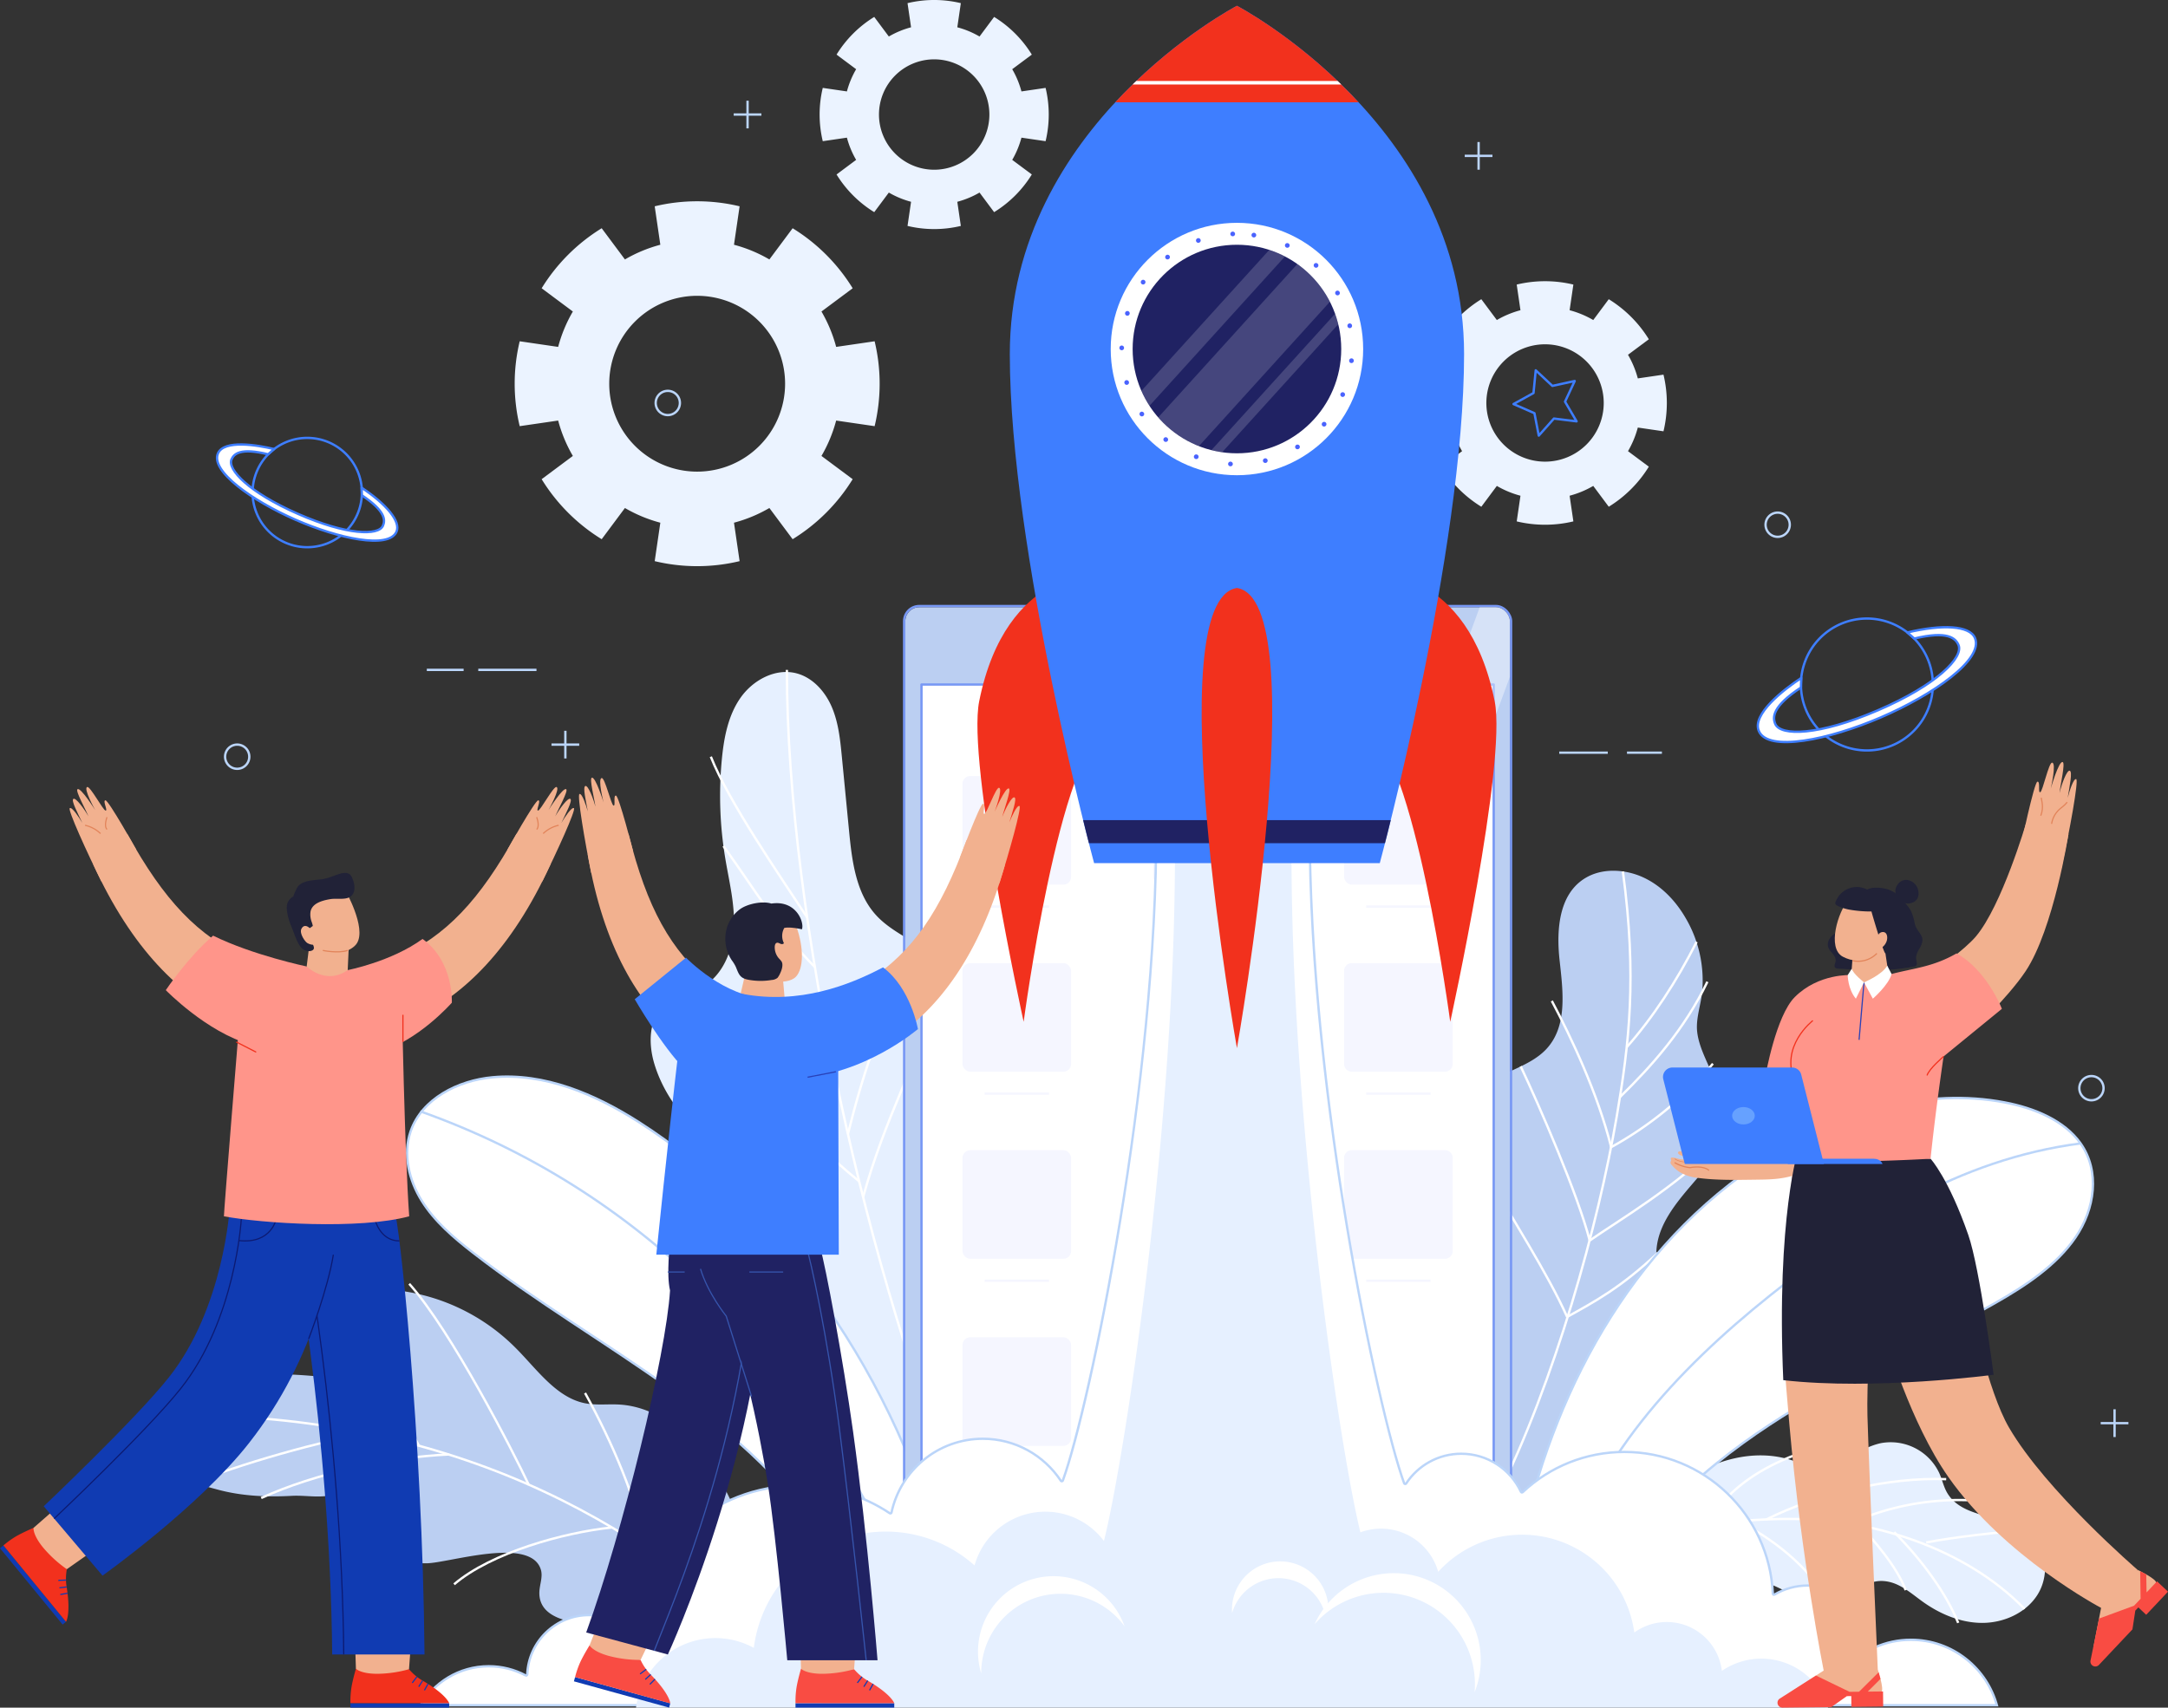 <svg height="730.725" viewBox="0 0 927.513 730.725" width="927.513" xmlns="http://www.w3.org/2000/svg" xmlns:xlink="http://www.w3.org/1999/xlink"><rect x="0" y="0" width="927.513" height="730.725" fill="#333333" stroke="none"/><clipPath id="a"><rect height="464.012" rx="5.962" width="258.644"/></clipPath><linearGradient id="b" gradientUnits="objectBoundingBox" x1="1.276" x2="-.276" y1=".131" y2=".869"><stop offset=".27" stop-color="#fff" stop-opacity=".4"/><stop offset="1" stop-color="#fff" stop-opacity=".2"/></linearGradient><linearGradient id="c" x1="1.355" x2="-.355" xlink:href="#b" y1=".147" y2=".853"/><clipPath id="d"><circle cx="44.621" cy="44.621" r="44.621" transform="matrix(.92 -.392 .392 .92 0 34.979)"/></clipPath><clipPath id="e"><path d="m549.272 118.006s-97.172 50.706-97.172 149.05c0 84.108 36.063 217.815 36.063 217.815h122.224s36.063-133.707 36.063-217.815c0-98.344-97.178-149.05-97.178-149.05z" transform="translate(-452.096 -118.006)"/></clipPath><g transform="translate(-373.037 -117.006)"><path d="m599.135 419.606a102.648 102.648 0 0 1 38.5 11.561c4.311 2.3 8.529 4.932 13.265 6.124s10.248.673 13.763-2.718c1.976-1.907 3.159-4.546 5.251-6.327 3.542-3.015 8.924-2.84 13.211-1.034s7.836 4.962 11.625 7.66c7.423 5.286 16.248 8.984 25.361 8.971s18.462-4.146 23.436-11.781 4.621-18.764-1.833-25.2c-9.985-9.963-29.875-6.6-36.771-18.907-1.4-2.5-2.023-5.363-3.154-8a22.968 22.968 0 0 0 -24.982-13.04c-9.77 2.026-17.948 10.5-27.911 9.968-4.024-.218-7.794-1.922-11.665-3.047-14.853-4.319-31.208.148-44.107 8.684s-22.87 20.77-32.034 33.229" fill="#e6f0ff" transform="translate(501.003 367.621)"/><path d="m564.1 387.855c25.789-4.984 51.975-9.07 78.212-7.856s65.129 11.346 91.427 38.27" fill="none" stroke="#fff" stroke-linejoin="round" transform="translate(505.437 387.199)"/><path d="m583.179 380.183c12.874 6.471 30.758 18.749 40.34 37.5" fill="none" stroke="#fff" stroke-linejoin="round" transform="translate(533.547 387.787)"/><path d="m594.414 379.867c10.4 7.186 20.73 14.925 28.67 27.087" fill="none" stroke="#fff" stroke-linejoin="round" transform="translate(550.101 387.322)"/><path d="m604.042 380.746c5.813 6.04 16.162 17.834 20 28.087" fill="none" stroke="#fff" stroke-linejoin="round" transform="translate(564.288 388.617)"/><path d="m610.141 382.079c11.754 11.754 22.237 26.117 27.382 38.8" fill="none" stroke="#fff" stroke-linejoin="round" transform="translate(573.275 390.581)"/><path d="m588.037 390.179c22.1-11.047 52.225-18.168 76.911-17.228" fill="none" stroke="#fff" stroke-linejoin="round" transform="translate(540.705 377.009)"/><path d="m602.795 386.243a113.523 113.523 0 0 1 49.475-9.674" fill="none" stroke="#fff" stroke-linejoin="round" transform="translate(562.451 382.38)"/><path d="m615.676 387.129c11.269-2.2 29.934-4.393 45.346-5.5" fill="none" stroke="#fff" stroke-linejoin="round" transform="translate(581.431 389.924)"/><path d="m577.991 399.2s6.936-19.486 40.622-30.983" fill="none" stroke="#fff" stroke-linejoin="round" transform="translate(525.902 370.16)"/><path d="m522.93 630.495-29.089-26.565c-5.87-5.36-12-11.138-14.131-18.8-1.281-4.608-.979-9.5-1.731-14.223-1.573-9.916-12.2-16.322-18.009-24.072a112.8 112.8 0 0 1 -15.823-29.224c-3.131-8.647-5.061-18.747-.413-26.682 2.431-4.153 6.448-7.262 8.548-11.591 3.426-7.064.853-15.813-4.032-21.96s-11.724-10.361-18.121-14.913c-14.791-10.525-28.336-24.23-33.531-41.624-2.568-8.593-2.431-19.172 4.336-25.059 4.643-4.039 11.249-4.855 16.562-7.962 8.588-5.024 12.687-15.484 13.144-25.423s-2.073-19.733-3.7-29.551a163.479 163.479 0 0 1 -1.412-42.47c.9-9.172 2.7-18.6 8-26.135s14.868-12.714 23.8-10.441c7.042 1.793 12.392 7.811 15.242 14.5s3.582 14.047 4.284 21.279l3.079 31.722c1.251 12.919 2.948 26.855 11.831 36.321 9.2 9.8 24.861 13.28 30.782 25.346 10.71 21.821-20.288 46.885-11.551 69.569 2.681 6.963 8.665 12 13.706 17.5 20.567 22.434 26.541 54.7 26.627 85.14.074 26.7-3.376 54.961 8.712 78.766" fill="#e6f0ff" transform="translate(256.353 171.305)"/><path d="m418.618 232.9c0 106.392 35.166 262.316 75.535 357.8" fill="none" stroke="#fff" stroke-linejoin="round" transform="translate(291.068 170.762)"/><path d="m405.462 247.917c7.663 19.345 29.338 50.608 41.193 68.753" fill="none" stroke="#fff" stroke-linejoin="round" transform="translate(271.683 192.895)"/><path d="m407.644 263.377c12.845 17.789 24.27 36.929 39.111 51.768" fill="none" stroke="#fff" stroke-linejoin="round" transform="translate(274.898 215.675)"/><path d="m401.026 288.85c16.473 23.3 49.349 60.249 74.43 80.448" fill="none" stroke="#fff" stroke-linejoin="round" transform="translate(265.147 253.21)"/><path d="m458.4 280.308c-14.67 32.917-21.843 51.508-29.229 81.378" fill="none" stroke="#fff" stroke-linejoin="round" transform="translate(306.624 240.623)"/><path d="m468.419 285.7c-13.881 36.954-27.621 62.376-36.62 94.992" fill="none" stroke="#fff" stroke-linejoin="round" transform="translate(310.49 248.572)"/><path d="m463.437 320.56c-13.844 22.744-21.176 46.883-24.235 73.334" fill="none" stroke="#fff" stroke-linejoin="round" transform="translate(321.398 299.934)"/><path d="m458.727 338.429c-7.673 27.5-15.328 43.491-15.14 61.3" fill="none" stroke="#fff" stroke-linejoin="round" transform="translate(327.855 326.264)"/><path d="m548.224 541.485c21.156-.077 40.484-14.843 44.122-33.711 1.42-7.371.782-15.425 4.855-21.826 6.161-9.684 19.169-12.338 24-22.862 4.655-10.139.91-22.689 1.722-33.35.811-10.688 8.148-19.667 15.264-27.963 3.893-4.536 7.853-9.14 10.2-14.524 4.5-10.314 2.56-22.353-1.843-33.048-2.36-5.729-5.5-11.467-6.206-17.572-.655-5.682 1.543-11.432 2.117-17.065a52.837 52.837 0 0 0 -7.18-31.883c-4.029-6.876-9.795-13.174-17.327-16.864s-16.971-4.435-24.171-.764c-12.6 6.424-13.782 22.442-12.318 35.833s3.557 28.581-5.986 38.406c-6.406 6.594-16.563 8.959-24.445 14.067-7.992 5.179-13.666 14.937-9.506 23.392 2.956 6.011 10.431 10.77 9.78 17.2-.646 6.4-8.749 9.177-13.51 13.77-7.566 7.3-6.248 19.459-1.356 28.883s12.7 17.478 17.619 26.894c7.6 14.551 7.517 32-.208 45.9" fill="#bbcff2" transform="translate(458.793 221.964)"/><path d="m595.407 267.765c6.092 45.285 2.7 73.68-2.647 104.915-7.888 46.071-26.308 113.11-51.394 163.206" fill="none" stroke="#fff" stroke-linejoin="round" transform="translate(471.936 222.141)"/><path d="m593.741 279.95c-8.494 16.795-18.747 32.46-29.843 44.993" fill="none" stroke="#fff" stroke-linejoin="round" transform="translate(505.137 240.095)"/><path d="m600.122 286.849c-9.807 20.441-23.948 36.177-37.426 49.368" fill="none" stroke="#fff" stroke-linejoin="round" transform="translate(503.366 250.261)"/><path d="m604.7 301.027a154.116 154.116 0 0 1 -43.511 35.71" fill="none" stroke="#fff" stroke-linejoin="round" transform="translate(501.144 271.152)"/><path d="m612.663 314.722c-17.275 18.264-43.709 33.748-55.191 41.8" fill="none" stroke="#fff" stroke-linejoin="round" transform="translate(495.668 291.332)"/><path d="m592.457 333.729c-16.036 15.069-27.223 20.978-38.888 27.458" fill="none" stroke="#fff" stroke-linejoin="round" transform="translate(489.917 319.338)"/><path d="m540.071 320.729c9.634 17.332 24.96 40.79 33.387 59.613" fill="none" stroke="#fff" stroke-linejoin="round" transform="translate(470.028 300.183)"/><path d="m545.543 301.495c7.962 16.815 24.646 55.327 29.506 74.521" fill="none" stroke="#fff" stroke-linejoin="round" transform="translate(478.091 271.842)"/><path d="m550.919 290.162c8.35 15.749 19.593 39.445 25.4 62.584" fill="none" stroke="#fff" stroke-linejoin="round" transform="translate(486.012 255.143)"/><path d="m535.122 507.779c-33.585-58.463-100.688-87.71-154.086-129.23-8.234-6.4-16.33-13.3-21.836-22.125s-8.148-19.926-4.764-29.763c4.786-13.926 20.275-21.764 35.049-23.12 22.143-2.031 43.825 7.213 62.5 19.123 59.515 37.969 111.053 109.245 131.215 191.217" fill="#fff" stroke="#bbd5f9" stroke-linejoin="round" transform="translate(194.28 274.442)"/><path d="m355.223 309.273c94.21 33.427 160.908 104.035 204.332 193.357" fill="none" stroke="#bbd5f9" stroke-linejoin="round" transform="translate(197.657 283.303)"/><path d="m567.359 454.686c-5.516-14.7-11.15-29.62-20.283-42.084s-22.4-22.36-37.174-23.248c-4.922-.3-9.916.4-14.767-.556-12.138-2.4-20.29-14.141-29.249-23.231a85.312 85.312 0 0 0 -54.538-25.4c-4.2-.282-8.882-.049-11.927 3.067-7.052 7.22.952 21.828-5.353 29.8-3.762 4.757-10.547 4.484-16.347 4-20.362-1.687-41.77-.71-59.727 9.708-3.139 1.821-6.241 4.024-8.111 7.28-3.794 6.607-1.177 15.721 4.106 21.025 6.006 6.033 16.2 8.608 24.245 10.765 10.2 2.736 20.906 3.176 31.406 2.6 3.945-.215 7.754.312 11.591.27 5.046-.054 9.6-1.445 14.69-.225 5.35 1.284 10.428 5.358 11.113 10.817.344 2.741-.428 5.556.094 8.269.769 3.995 4.267 7.017 8.1 8.383s7.989 1.363 12.063 1.346c9.335-.037 44.59-11.729 48.938 2.728.952 3.166-.6 6.51-.648 9.815-.272 19.024 40.112 12.461 50.845 13.53a62.791 62.791 0 0 1 27.134 9.32" fill="#bbcff2" transform="translate(128.203 328.689)"/><path d="m308.814 361.974c115.918-2.934 199.65 37.595 264.272 99.733" fill="none" stroke="#fff" stroke-linejoin="round" transform="translate(129.274 360.737)"/><path d="m353.295 339.1c17.98 20.107 44.661 72.194 51.157 86.067" fill="none" stroke="#fff" stroke-linejoin="round" transform="translate(194.816 327.254)"/><path d="m327.7 387.26c22.944-10.512 55.233-17.532 80.171-18.628" fill="none" stroke="#fff" stroke-linejoin="round" transform="translate(157.097 370.768)"/><path d="m316.1 386.029c16.253-7.02 57.536-19.157 74.981-20.958" fill="none" stroke="#fff" stroke-linejoin="round" transform="translate(140.006 365.52)"/><path d="m342.644 353.484c15.242 10.5 23.6 20.4 30.481 33.728" fill="none" stroke="#fff" stroke-linejoin="round" transform="translate(179.122 348.447)"/><path d="m361.056 405.573c15.944-13.622 47.085-22.172 67.38-24.31" fill="none" stroke="#fff" stroke-linejoin="round" transform="translate(206.251 389.381)"/><path d="m383.709 358c11.348 20.537 22.751 46.635 25.6 66.374" fill="none" stroke="#fff" stroke-linejoin="round" transform="translate(239.63 355.097)"/><path d="m546.006 492.9c14.594-63.975 48.794-127.717 109.794-163.644 28.225-16.622 63.012-26.7 96.073-20.411 12.724 2.419 25.563 7.73 32.509 17.559 8.435 11.942 6.075 28.109-2.155 40.167s-21.361 20.73-34.7 28.3c-24.643 13.975-51.112 25.247-75.679 39.326s-63.618 39.393-84.16 74.722" fill="#fff" stroke="#bbd5f9" stroke-linejoin="round" transform="translate(478.773 279.887)"/><path d="m552.976 499.615c10.945-47.805 48.527-87.952 88.212-119.68 38.592-30.852 80.435-58.261 132.92-65.117" fill="none" stroke="#bbd5f9" stroke-linejoin="round" transform="translate(489.043 291.473)"/><path d="m631.458 229.88a51.92 51.92 0 0 0 0-24.243l-10.98 1.608a40.8 40.8 0 0 0 -4.2-10.109l8.912-6.636a52.384 52.384 0 0 0 -17.144-17.144l-6.636 8.912a40.9 40.9 0 0 0 -10.109-4.2l1.605-10.98a51.917 51.917 0 0 0 -24.24 0l1.605 10.98a40.9 40.9 0 0 0 -10.109 4.2l-6.636-8.912a52.385 52.385 0 0 0 -17.141 17.144l8.912 6.636a40.906 40.906 0 0 0 -4.2 10.109l-10.98-1.608a51.924 51.924 0 0 0 0 24.243l10.98-1.605a40.906 40.906 0 0 0 4.2 10.109l-8.912 6.636a52.385 52.385 0 0 0 17.144 17.144l6.636-8.912a40.9 40.9 0 0 0 10.109 4.2l-1.605 10.98a52 52 0 0 0 24.24 0l-1.609-10.982a40.9 40.9 0 0 0 10.109-4.2l6.636 8.912a52.384 52.384 0 0 0 17.144-17.144l-8.912-6.636a40.8 40.8 0 0 0 4.2-10.109zm-50.669 12.986a25.107 25.107 0 1 1 25.106-25.106 25.1 25.1 0 0 1 -25.106 25.106z" fill="#ebf3ff" transform="translate(453.25 71.685)"/><path d="m525.524 248.057a77.889 77.889 0 0 0 0-36.323l-16.454 2.406a61.051 61.051 0 0 0 -6.288-15.145l13.352-9.946a78.461 78.461 0 0 0 -25.685-25.685l-9.949 13.352a61.107 61.107 0 0 0 -15.145-6.288l2.407-16.454a77.889 77.889 0 0 0 -36.323 0l2.407 16.454a61.147 61.147 0 0 0 -15.145 6.288l-9.946-13.352a78.484 78.484 0 0 0 -25.685 25.685l13.352 9.946a61.143 61.143 0 0 0 -6.288 15.145l-16.454-2.407a77.888 77.888 0 0 0 0 36.323l16.454-2.4a61.125 61.125 0 0 0 6.288 15.143l-13.352 9.946a78.461 78.461 0 0 0 25.685 25.685l9.946-13.352a61.057 61.057 0 0 0 15.145 6.288l-2.407 16.454a77.887 77.887 0 0 0 36.323 0l-2.407-16.454a61.017 61.017 0 0 0 15.145-6.288l9.946 13.352a78.438 78.438 0 0 0 25.685-25.685l-13.352-9.946a61.033 61.033 0 0 0 6.288-15.143zm-75.919 19.456a37.618 37.618 0 1 1 37.617-37.613 37.618 37.618 0 0 1 -37.617 37.613z" fill="#ebf3ff" transform="translate(221.695 51.31)"/><path d="m520.954 177.421a48.9 48.9 0 0 0 0-22.806l-10.329 1.511a38.434 38.434 0 0 0 -3.948-9.508l8.383-6.246a49.258 49.258 0 0 0 -16.127-16.125l-6.243 8.383a38.28 38.28 0 0 0 -9.508-3.948l1.511-10.329a48.9 48.9 0 0 0 -22.806 0l1.511 10.329a38.241 38.241 0 0 0 -9.508 3.948l-6.246-8.383a49.25 49.25 0 0 0 -16.125 16.125l8.383 6.246a38.242 38.242 0 0 0 -3.948 9.508l-10.332-1.511a48.991 48.991 0 0 0 0 22.806l10.332-1.511a38.28 38.28 0 0 0 3.948 9.508l-8.383 6.243a49.234 49.234 0 0 0 16.125 16.127l6.246-8.383a38.428 38.428 0 0 0 9.508 3.948l-1.511 10.329a48.9 48.9 0 0 0 22.806 0l-1.511-10.329a38.468 38.468 0 0 0 9.508-3.948l6.243 8.383a49.241 49.241 0 0 0 16.127-16.127l-8.383-6.243a38.472 38.472 0 0 0 3.948-9.508zm-47.664 12.214a23.618 23.618 0 1 1 23.617-23.617 23.618 23.618 0 0 1 -23.617 23.617z" fill="#ebf3ff" transform="translate(299.408)"/><g stroke-linejoin="round"><path d="m598.245 210.869a5.177 5.177 0 1 1 -5.177-5.177 5.179 5.179 0 0 1 5.177 5.177z" fill="none" stroke="#bbd5f9" transform="translate(540.489 130.677)"/><path d="m652.515 308.346a5.177 5.177 0 1 1 -5.177-5.177 5.177 5.177 0 0 1 5.177 5.177z" fill="none" stroke="#bbd5f9" transform="translate(620.456 274.308)"/><path d="m406.28 189.8a5.178 5.178 0 1 1 -5.177-5.177 5.177 5.177 0 0 1 5.177 5.177z" fill="none" stroke="#bbd5f9" transform="translate(257.629 99.64)"/><path d="m331.8 251a5.177 5.177 0 1 1 -5.177-5.177 5.177 5.177 0 0 1 5.177 5.177z" fill="none" stroke="#bbd5f9" transform="translate(147.891 189.811)"/><path d="m1277.687 720.063v11.862" fill="none" stroke="#bbd5f9"/><path d="m1283.618 725.994h-11.862" fill="none" stroke="#bbd5f9"/><path d="m1005.611 177.773v11.862" fill="none" stroke="#bbd5f9"/><path d="m1011.542 183.704h-11.862" fill="none" stroke="#bbd5f9"/><path d="m614.91 429.704v11.862" fill="none" stroke="#bbd5f9"/><path d="m620.841 435.635h-11.862" fill="none" stroke="#bbd5f9"/><path d="m692.854 160.086v11.862" fill="none" stroke="#bbd5f9"/><path d="m698.785 166.017h-11.862" fill="none" stroke="#bbd5f9"/><path d="m648.146 241.062a28.221 28.221 0 1 1 -37.092-14.735 28.223 28.223 0 0 1 37.092 14.735z" fill="none" stroke="#3e7eff" transform="translate(549.497 157.671)"/><path d="m639.266 264.056c-22.4 9.664-48.334 15.014-52.267 5.9-3.084-7.153 10.6-17.76 18.133-22.719l-.132 4.083c-12.35 8.13-12.2 12.766-10.977 15.6 2.251 5.217 18.484 5.1 43.944-5.877s36.682-22.714 34.431-27.931c-1.247-2.894-4.559-6.181-18.9-2.76l-2.973-2.585c14.9-3.552 26.615-2.988 28.9 2.315 3.93 9.118-17.757 24.31-40.159 33.974z" fill="#fff" stroke="#3e7eff" transform="translate(538.518 159.892)"/><path d="m371.006 225.553a23.386 23.386 0 1 1 -12.016-30.815 23.387 23.387 0 0 1 12.016 30.815z" fill="none" stroke="#3e7eff" transform="translate(154.89 111.623)"/><path d="m353.551 226.066c-18.514-8.125-36.4-20.827-33.1-28.361 2.595-5.912 16.755-3.6 24.018-1.838l-2.553 2.229c-11.9-2.9-14.631-.186-15.66 2.157-1.892 4.311 7.346 14.091 28.383 23.325s34.493 9.414 36.385 5.1c1.049-2.392 1.172-6.258-9-13.023l-.114-3.26c10.572 7.027 16.844 14.448 14.92 18.831-3.305 7.536-24.765 2.965-43.279-5.16z" fill="#fff" stroke="#3e7eff" transform="translate(145.839 113.309)"/><path d="m552.845 190.793.953-9.722 7.137 6.67 9.54-2.1-4.138 8.848 4.943 8.425-9.694-1.2-6.486 7.3-1.853-9.591-8.951-3.911z" fill="none" stroke="#3e7eff" transform="translate(476.252 94.399)"/><path d="m1040.11 439.09h20.764" fill="none" stroke="#bbd5f9"/><path d="m1069.09 439.09h14.946" fill="none" stroke="#bbd5f9"/><path d="m577.652 403.657h24.901" fill="none" stroke="#bbd5f9"/><path d="m555.633 403.657h15.751" fill="none" stroke="#bbd5f9"/><g fill="#bbcff2" stroke="#7898f4"><rect height="464.012" rx="5.962" stroke="none" width="258.644" x="760.349" y="376.844"/><rect fill="none" height="465.012" rx="6.462" width="259.644" x="759.849" y="376.344"/></g><path d="m767.266 409.923h244.809v381.951h-244.809z" fill="#fff" stroke="#7898f4"/><path d="m513.147 408.091a13.639 13.639 0 1 1 -13.639-13.639 13.637 13.637 0 0 1 13.639 13.639z" fill="none" stroke="#fff" stroke-linecap="round" transform="translate(390.162 408.813)"/><path d="m867.443 392.373h44.455" fill="none" stroke="#6ca0ff" stroke-linecap="round"/><path d="m850.976 392.373h8.198" fill="none" stroke="#6ca0ff" stroke-linecap="round"/></g><g clip-path="url(#a)" transform="translate(760.349 376.844)"><path d="m631.453 201.73-193.553 525.986h56.259l193.553-525.986z" fill="url(#b)" transform="translate(-440.867 -252.003)"/><path d="m661.231 201.73-193.552 525.986h23.852l193.552-525.986z" fill="url(#c)" transform="translate(-396.989 -252.003)"/></g><rect fill="#f5f6ff" height="46.462" rx="3.292" width="46.462" x="784.816" y="449.083"/><path d="m794.277 504.939h27.54" fill="none" stroke="#f5f6ff" stroke-linejoin="round"/><rect fill="#f5f6ff" height="46.462" rx="3.292" width="46.462" x="866.44" y="449.083"/><path d="m875.901 504.939h27.54" fill="none" stroke="#f5f6ff" stroke-linejoin="round"/><rect fill="#f5f6ff" height="46.462" rx="3.292" width="46.462" x="948.065" y="449.083"/><path d="m957.526 504.939h27.54" fill="none" stroke="#f5f6ff" stroke-linejoin="round"/><rect fill="#f5f6ff" height="46.462" rx="3.292" width="46.462" x="784.816" y="529.138"/><path d="m794.277 584.994h27.54" fill="none" stroke="#f5f6ff" stroke-linejoin="round"/><rect fill="#f5f6ff" height="46.462" rx="3.292" width="46.462" x="866.44" y="529.138"/><path d="m875.901 584.994h27.54" fill="none" stroke="#f5f6ff" stroke-linejoin="round"/><g transform="translate(948.065 529.138)"><path d="m3.292 0h39.878a3.291 3.291 0 0 1 3.291 3.291v39.88a3.292 3.292 0 0 1 -3.292 3.292h-39.877a3.292 3.292 0 0 1 -3.292-3.292v-39.879a3.292 3.292 0 0 1 3.292-3.292z" fill="#f5f6ff"/><path d="m9.461 55.856h27.54" fill="none" stroke="#f5f6ff" stroke-linejoin="round"/></g><rect fill="#f5f6ff" height="46.462" rx="3.292" width="46.462" x="784.816" y="609.192"/><path d="m794.277 665.048h27.54" fill="none" stroke="#f5f6ff" stroke-linejoin="round"/><rect fill="#f5f6ff" height="46.462" rx="3.292" width="46.462" x="866.44" y="609.192"/><path d="m875.901 665.048h27.54" fill="none" stroke="#f5f6ff" stroke-linejoin="round"/><g transform="translate(948.065 609.192)"><path d="m3.292 0h39.878a3.291 3.291 0 0 1 3.291 3.291v39.88a3.292 3.292 0 0 1 -3.292 3.292h-39.877a3.292 3.292 0 0 1 -3.292-3.292v-39.879a3.292 3.292 0 0 1 3.292-3.292z" fill="#f5f6ff"/><path d="m9.461 55.856h27.54" fill="none" stroke="#f5f6ff" stroke-linejoin="round"/></g><rect fill="#f5f6ff" height="46.462" rx="3.292" width="46.462" x="784.816" y="689.246"/><path d="m794.277 745.102h27.54" fill="none" stroke="#f5f6ff" stroke-linejoin="round"/><rect fill="#f5f6ff" height="46.462" rx="3.292" width="46.462" x="866.44" y="689.246"/><path d="m875.901 745.102h27.54" fill="none" stroke="#f5f6ff" stroke-linejoin="round"/><g fill="#fff" stroke-linejoin="round" transform="translate(202.291 209.551)"><path d="m1025.055 637.142h-674.344c2.864-4.861 6.911-8.951 11.748-11.863 5.233-3.15 11.245-4.815 17.386-4.815 2.784 0 5.555.343 8.237 1.019 2.594.654 5.118 1.623 7.501 2.88l.7.369.033-.791c.285-6.837 3.157-13.218 8.087-17.969 4.947-4.767 11.456-7.392 18.33-7.392 6.773 0 13.228 2.578 18.178 7.259l.721.682.119-.985c2.062-17.089 10.299-32.845 23.196-44.364 6.363-5.683 13.601-10.126 21.514-13.206 8.192-3.188 16.843-4.805 25.714-4.805 14.012 0 27.57 4.088 39.21 11.821l.611.406.154-.717c.955-4.442 2.652-8.659 5.043-12.535 2.346-3.803 5.292-7.167 8.754-10 3.492-2.857 7.403-5.084 11.624-6.619 4.368-1.589 8.962-2.394 13.654-2.394 3.417 0 6.81.432 10.084 1.284 3.177.827 6.25 2.05 9.133 3.636 5.667 3.117 10.554 7.622 14.134 13.029l.549.828.338-.934c11.838-32.677 40.448-171.559 39.947-281.247h65.675c-.283 61.709 8.425 127.461 15.792 171.808 8.672 52.201 18.93 95.155 24.581 110.608l.341.932.546-.828c5.245-7.955 14.047-12.704 23.546-12.704 5.462 0 10.757 1.568 15.315 4.533 4.435 2.886 7.965 6.945 10.209 11.736l.292.624.503-.471c11.832-11.086 27.268-17.192 43.466-17.192 8.34 0 16.448 1.59 24.099 4.725 7.389 3.028 14.074 7.376 19.87 12.924 2.854 2.732 5.466 5.743 7.764 8.951 2.316 3.234 4.336 6.698 6.004 10.297 3.458 7.464 5.406 15.437 5.791 23.696l.038.824.713-.416c2.117-1.234 4.374-2.188 6.71-2.834 2.424-.671 4.934-1.011 7.461-1.011 7.149 0 13.964 2.682 19.189 7.552 5.197 4.843 8.357 11.402 8.898 18.467l.054.703.646-.283c4.869-2.137 10.028-3.22 15.333-3.22 4.352 0 8.62.726 12.683 2.158 3.927 1.384 7.586 3.396 10.875 5.982 3.256 2.559 6.062 5.611 8.342 9.069 2.196 3.332 3.847 6.959 4.911 10.79z"/><path d="m1024.391 636.642c-1.053-3.547-2.619-6.911-4.665-10.015-2.25-3.413-5.02-6.425-8.233-8.951-3.246-2.552-6.857-4.538-10.732-5.904-4.01-1.413-8.222-2.13-12.517-2.13-5.236 0-10.327 1.069-15.132 3.178-.129.056-.265.084-.402.084-.179 0-.357-.048-.515-.143-.278-.167-.458-.458-.483-.781-.532-6.94-3.636-13.382-8.741-18.14-5.133-4.784-11.826-7.418-18.848-7.418-2.482 0-4.947.334-7.328.993-2.294.635-4.512 1.572-6.591 2.784-.155.091-.329.136-.504.136-.164 0-.329-.04-.478-.122-.307-.167-.505-.483-.521-.832-.382-8.194-2.314-16.104-5.745-23.509-1.654-3.571-3.658-7.008-5.956-10.216-2.28-3.183-4.872-6.171-7.703-8.881-5.75-5.505-12.383-9.819-19.714-12.823-7.59-3.11-15.634-4.687-23.909-4.687-16.07 0-31.385 6.057-43.124 17.056-.187.175-.432.27-.684.27-.063 0-.126-.006-.189-.018-.315-.061-.581-.268-.717-.558-2.204-4.707-5.672-8.694-10.029-11.529-4.476-2.913-9.677-4.452-15.042-4.452-9.33 0-17.976 4.665-23.128 12.479-.186.283-.501.45-.835.45-.038 0-.077-.002-.116-.007-.375-.044-.693-.295-.823-.65-5.659-15.474-15.928-58.467-24.605-110.698-7.35-44.245-16.034-109.794-15.801-171.39h-64.671c.411 109.668-28.15 248.266-39.979 280.917-.129.355-.447.608-.822.652-.04.005-.079.007-.118.007-.333 0-.647-.166-.834-.448-3.535-5.339-8.362-9.788-13.958-12.867-2.847-1.566-5.881-2.774-9.018-3.59-3.234-.841-6.584-1.268-9.958-1.268-4.633 0-9.17.795-13.483 2.364-4.167 1.516-8.029 3.715-11.478 6.536-3.42 2.798-6.328 6.12-8.646 9.876-2.361 3.827-4.036 7.991-4.98 12.377-.07.323-.294.591-.601.716-.121.049-.249.074-.377.074-.194 0-.387-.057-.553-.167-11.557-7.679-25.021-11.738-38.933-11.738-8.809 0-17.399 1.605-25.533 4.771-7.857 3.058-15.044 7.469-21.362 13.113-12.805 11.438-20.985 27.082-23.032 44.051-.045.375-.298.693-.653.821-.111.04-.226.06-.34.06-.251 0-.498-.095-.687-.273-4.856-4.593-11.19-7.122-17.834-7.122-6.743 0-13.13 2.576-17.983 7.252-4.837 4.661-7.655 10.923-7.935 17.63-.014.343-.203.654-.501.825-.154.089-.326.133-.498.133-.16 0-.32-.038-.467-.115-2.348-1.239-4.835-2.193-7.39-2.838-2.642-.666-5.372-1.004-8.115-1.004-6.05 0-11.972 1.64-17.128 4.743-4.514 2.717-8.33 6.475-11.118 10.935zm1.316 1h-675.858c5.855-10.54 17.087-17.678 29.996-17.678 5.771 0 11.197 1.44 15.971 3.958.599-14.369 12.402-25.84 26.917-25.84 7.18 0 13.686 2.822 18.521 7.396 4.269-35.386 34.381-62.814 70.92-62.814 14.601 0 28.173 4.388 39.487 11.905 3.925-18.254 20.139-31.943 39.563-31.943 14.111 0 26.521 7.227 33.768 18.173 11.348-31.324 40.513-170.361 39.915-281.577h66.68c-.606 112.61 29.247 252.412 40.34 282.744 5.133-7.784 13.943-12.929 23.963-12.929 11.507 0 21.401 6.785 25.977 16.557 11.462-10.74 26.862-17.327 43.808-17.327 34.387 0 62.443 27.077 64.026 61.07 4.242-2.473 9.159-3.913 14.423-3.913 15.101 0 27.451 11.67 28.586 26.481 4.757-2.088 10.005-3.263 15.534-3.263 18.027 0 33.132 12.325 37.464 28.999z" fill="#bbd5f9"/></g><path d="m562.544 548.136a31.434 31.434 0 0 0 -30.266 23.006 56.94 56.94 0 0 0 -94.435 35.274 34.274 34.274 0 0 0 -50.4 25.571h509.982a29.893 29.893 0 0 0 -45.425-15.729 23.743 23.743 0 0 0 -37.466-16.417 48.458 48.458 0 0 0 -83.891-25.967 25.432 25.432 0 0 0 -33.3-16.894c-9.511-39.192-29.887-180.2-29.457-293.558h-49.886c.445 117.082-21.143 260.2-30.365 297.266a31.362 31.362 0 0 0 -25.091-12.552z" fill="#e6f0ff" transform="translate(257.69 215.743)"/><path d="m538.363 397.719a39.049 39.049 0 0 0 -33.55 13.241 37.2 37.2 0 0 1 68.441 29.125 39.1 39.1 0 0 0 -34.891-42.366z" fill="#fff" transform="translate(430.628 401.081)"/><path d="m462.286 403.433a33.892 33.892 0 0 0 -14.326 27.837 32.292 32.292 0 0 1 61.34-20.147 33.936 33.936 0 0 0 -47.014-7.69z" fill="#fff" transform="translate(344.858 401.811)"/><path d="m512.54 394.42a20.635 20.635 0 0 0 -21.962 14.826 20.946 20.946 0 0 1 .054-3.626 20.632 20.632 0 0 1 41.119.965l-1.7 2.058a20.623 20.623 0 0 0 -17.511-14.223z" fill="#fff" transform="translate(409.574 398.016)"/><path d="m447.253 271.055c-5.3 26.481 19.021 137.165 19.021 137.165s15.626-117.325 35.813-124.575c6.738-31.821-2.731-55.839-2.335-67.509 0 0-40.952-2.805-52.499 54.919z" fill="#f2311d" transform="translate(344.702 146.034)"/><path d="m570.074 271.055c5.3 26.481-19.019 137.165-19.019 137.165s-15.622-117.325-35.814-124.575c-6.74-31.821 2.728-55.839 2.335-67.509.001 0 40.952-2.805 52.498 54.919z" fill="#f2311d" transform="translate(442.416 146.034)"/><path d="m549.272 118.006s-97.172 50.706-97.172 149.05c0 84.108 36.063 217.815 36.063 217.815h122.224s36.063-133.707 36.063-217.815c0-98.344-97.178-149.05-97.178-149.05z" fill="#3e7eff" transform="translate(352.951 1.473)"/><g transform="translate(843.684 207.822)"><circle cx="58.539" cy="58.539" fill="#fff" r="54.002"/><circle cx="49.285" cy="49.285" r="49.285" style="fill:none;stroke:#4a63fe;stroke-linecap:round;stroke-linejoin:round;stroke-width:2;stroke-dasharray:.03 15" transform="matrix(.147 -.989 .989 .147 2.532 100.027)"/><circle cx="58.54" cy="58.54" fill="#202263" r="44.621"/><g clip-path="url(#d)"><g fill="#fff" opacity=".65" transform="translate(7.146 5.637)"><path d="m0 0h21.159v111.255h-21.159z" opacity=".25" transform="matrix(.741 .672 -.672 .741 84.843 8.139)"/><path d="m0 0h4.008v111.254h-4.008z" opacity=".25" transform="matrix(.741 .672 -.672 .741 104.309 25.775)"/><path d="m0 0h6.859v111.254h-6.859z" opacity=".25" transform="matrix(.741 .672 -.672 .741 74.733 0)"/></g></g></g><g clip-path="url(#e)" transform="translate(805.047 119.479)"><path d="m468.278 161.714h114.3c-27.881-30.063-57.152-45.346-57.152-45.346s-29.267 15.284-57.148 45.346z" fill="#f2311d" transform="translate(-428.252 -120.42)"/><path d="m0 0h144.792v9.855h-144.792z" fill="#202263" transform="translate(25.497 348.475)"/><path d="m0 0h123.87" fill="none" stroke="#fff" stroke-linejoin="round" stroke-width="1.5" transform="translate(37 32.935)"/></g><path d="m500.378 218.723c-33.976 5.316 0 196.922 0 196.922s33.976-191.607 0-196.922z" fill="#f2311d" transform="translate(401.844 149.878)"/><path d="m608.825 356.937s10.035 35.222 26.434 58.636c23.941 34.187 65.419 56.027 65.419 56.027l15.568-16.286s-39.311-33.84-55.07-60.959c-9.182-15.8-16.241-51.023-16.241-51.023" fill="#f2b18f" transform="translate(571.335 333.49)"/><path d="m649.152 397.929-4.509 23.251s26.8-25.44 26.746-27.142-7.92-5.432-7.92-5.432" fill="#f2b18f" transform="translate(624.112 400.199)"/><path d="m668.1 397.914-.136-7.7-2.592-1.39.173 11.809-2.788 2.958-14.988 5.509-3.646 17.977a2.106 2.106 0 0 0 3.6 1.862l14.334-15.207 1.227-8.031 1.3-1.38 3.359 3.166 9.332-9.9-4.692-4.425z" fill="#f94c43" transform="translate(623.279 400.513)"/><path d="m632.534 313.914-37.184 8.573c-5.375 67.41-5.786 67.467-1.722 113.778 5.039 57.4 14.685 105.455 14.685 105.455l-13.364 8.647s36.914 1.647 38.1.43-1.586-9.476-1.586-9.476-3.789-86.379-4.43-108.742 5.501-118.665 5.501-118.665z" fill="#f2b18f" transform="translate(544.93 290.141)"/><path d="m628.573 414.588 5.456-5.444-.8-2.832-8.382 8.318-4.064.045-14.376-6.963-15.474 9.847a2.106 2.106 0 0 0 1.155 3.883l20.9-.23 6.634-4.69 1.895-.022.049 4.615 13.609-.151-.069-6.448z" fill="#f94c43" transform="translate(543.531 426.288)"/><path d="m617.07 322.837s12.877-9.016 17.816-14.873c11.108-13.176 21.5-48.6 21.5-48.6l18.113 4.774s-6.327 40.625-18.338 58.7c-7.814 11.761-25.6 28.542-25.6 28.542" fill="#f2b18f" transform="translate(583.484 209.757)"/><path d="m632 285.086s5.793-27.532 7.176-27.839.151 4.969 1.239 4.5 3.6-12.7 5.061-12.637c1.984.082-.571 11.089-.571 11.089s3.4-11.915 5.1-11.346c1.2.4-.972 9.614-1.361 13.241.923-3.876 3.161-9.978 4.4-9.533s-.119 6.743-.893 11.628c.769-3 2.461-8.393 3.629-8.036s-2.877 22.608-6.312 38.008" fill="#f2b18f" transform="translate(605.491 194.251)"/><path d="m644 255.78c-1.509 1.952-3 2.523-4.227 4.039a10.318 10.318 0 0 0 -2.4 5.254" fill="none" stroke="#e2845a" stroke-linejoin="round" stroke-width=".5" transform="translate(613.397 204.481)"/><path d="m635.692 255.014c.087 1.311 1.224 3.846-.2 7.695" fill="none" stroke="#e2845a" stroke-linejoin="round" stroke-width=".5" transform="translate(610.636 203.353)"/><path d="m584.057 338.4a77.025 77.025 0 0 0 -8.684.71.92.92 0 0 0 -.643.289c-.285.4.178.9.6 1.14 1.066.6 2.434.6 3.433 1.279.3.2-.928.658-.97.67a6.182 6.182 0 0 1 -2.246-.049c-.757-.1-4.66-1.6-3.876.148a.553.553 0 0 1 .077.257c-.04.49-.391.772-.28 1.281.1.47.715 1.022 1.017 1.365a13.274 13.274 0 0 0 3.042 2.555 18.941 18.941 0 0 0 7.413 2.384c8.081 1.076 16.389.9 24.525.792 4.957-.062 9.99-.074 14.824-1.326a5.351 5.351 0 0 0 1.964-.762c4.9-3.718 5.1-11.86 6.124-17.381 1.914-10.292 1.259-20.7 2.436-31.1 0 0-18.907.7-19.066.71-.339.012-2.592 13.814-2.8 14.779-.831 3.814-1.732 7.628-2.906 11.356-.688 2.187-1.479 5.82-3.334 7.391-2.417 2.043-6.965 2.362-9.978 2.788-3.543.494-7.108.578-10.672.724z" fill="#f2b18f" transform="translate(516.264 270.597)"/><path d="m572.16 318.139a16.5 16.5 0 0 0 6.624 2.157c2.491-.48 6.179-.5 8.113 1.2" fill="none" stroke="#e2845a" stroke-linejoin="round" stroke-width=".5" transform="translate(517.31 296.367)"/><path d="m572.16 317.47c2.09 1.5 4.858 1.5 7.43 1.5" fill="none" stroke="#e2845a" stroke-linejoin="round" stroke-width=".25" transform="translate(517.31 295.381)"/><path d="m597.867 315.638s-9.6 29.5-6.557 99.278c39.294 4.475 89.983-2.313 89.983-2.313s-5.9-45.651-10.819-59.792c-8.449-24.309-16.149-32.643-16.149-32.643z" fill="#212237" transform="translate(544.649 292.681)"/><path d="m660.123 326.053c-3.98 27.33-5.56 43.761-5.56 43.761s-19.138 1.123-35.445 1.123a94.6 94.6 0 0 1 -21.668-2.286s1.457-3.369-3.866-29.892c-6.122-11.707-2.419-21.856 6.157-28.072 8.464-6.132 20.77-19.464 20.77-19.464s.651 2.743 5.573 3.1a15.228 15.228 0 0 0 10.5-3.223c10.221-2.825 18.541-3.1 29.093-9.157 13.038 7.245 19.392 23.721 19.392 23.721z" fill="#ff958a" transform="translate(544.411 243.037)"/><path d="m1170.493 537.361-2.102 24.611" fill="none" stroke="#2941b7" stroke-linejoin="round" stroke-width=".5"/><path d="m624.439 285.706s-13.834-.8-24.04 9.4c-8.066 8.066-12.513 33.55-12.513 33.55l23.8 8.5 5.823-24.24" fill="#ff958a" transform="translate(540.482 248.555)"/><path d="m601.681 293.566s-14.472 11.069-7.537 26.387" fill="none" stroke="#f2311d" stroke-linejoin="round" stroke-width=".5" transform="translate(546.932 260.159)"/><path d="m639 342.971h-59.52l-9.2-36.247a4.045 4.045 0 0 1 3.92-5.038h51.2a4.011 4.011 0 0 1 3.886 3.023z" fill="#3e7eff" transform="translate(514.347 272.123)"/><ellipse cx="1118.921" cy="594.452" fill="#66a1ff" rx="4.847" ry="3.72"/><path d="m632.273 319.713h-40.543v-2.243h36.761c3.097 0 3.782 2.243 3.782 2.243z" fill="#3e7eff" transform="translate(546.146 295.381)"/><path d="m622.892 299.778s-6.3 5.343-7.072 8.125" fill="none" stroke="#f2311d" stroke-linejoin="round" stroke-width=".5" transform="translate(581.643 269.312)"/><path d="m627.9 271.989a18.252 18.252 0 0 1 6.34 6.461 24.253 24.253 0 0 1 1.645 5.538c.584 2.2 1.8 3.223 2.817 5.125.908 1.694.237 3.5-.626 5.061s-1.9 3.225-1.615 4.986c.158.967.641 2.164-.124 2.778a1.984 1.984 0 0 1 -.91.331 95.792 95.792 0 0 1 -22.67 1.427c-3.243-.183-6.557-.366-9.753-.574-1.825-.119-1.59-1.2-1.158-2.54.8-2.464-1.4-3.841-2.545-5.659-1.625-2.575.062-5.254 2.367-6.827 1.118-.764 2.409-1.232 3.559-1.949 1.924-1.2 2.261-2.864 2.99-4.848a13.018 13.018 0 0 1 9.755-8.155" fill="#212237" transform="translate(556.353 228.365)"/><path d="m603.444 286.872-.722 10.458s-.712 3.151 5.466 2.525a28.609 28.609 0 0 0 10.564-3.01l-2.765-18.653" fill="#f2b18f" transform="translate(562.305 237.506)"/><path d="m605.409 275.259c-3.906 4.311-9.12 20.179-2.06 23.879 7.443 3.9 16.436.933 18.974-9.281 2.668-10.729-6.644-25.927-16.914-14.598z" fill="#f2b18f" transform="translate(558.129 227.279)"/><path d="m602.9 285.033a11.194 11.194 0 0 0 10.5-3.087" fill="none" stroke="#e2845a" stroke-linejoin="round" stroke-width=".5" transform="translate(562.599 243.036)"/><path d="m608.655 278.307-.067.094" fill="none" stroke="#ff855a" stroke-linejoin="round" transform="translate(570.986 237.674)"/><path d="m618.92 292.488c-1.551-4.784-3.27-10.656-3.488-11.556a53.259 53.259 0 0 1 -9.654-.824 20.439 20.439 0 0 1 -4.648-1.5c-1.494-.712-1.383-1.207-.688-2.622a9.614 9.614 0 0 1 13.142-4.435c2.073-1.17 5.575-.814 7.23-.482a13.082 13.082 0 0 1 10.586 11.577c.319 3.379.01 13.112-9.985 16.224-.296.091-1.35-2.85-2.495-6.382z" fill="#212237" transform="translate(558.26 226.112)"/><path d="m611.915 277.848c-1.165-.131-1.737-3.606-1.539-4.484.584-2.6 2.659-4.566 5.437-4.049a5.727 5.727 0 0 1 4.438 5.617c.119 2.642-1.6 4.017-4.1 4.388a5.678 5.678 0 0 1 -4.237-1.472" fill="#212237" transform="translate(573.565 224.302)"/><path d="m608.51 279.415a2.209 2.209 0 0 1 1.942-1.165c1.969-.025 2.244 2.652 1.405 4.405a5.5 5.5 0 0 1 -2.263 2.491c-1.383.829-2.753.638-2.951-1.051" fill="#f2b18f" transform="translate(568.12 237.59)"/><path d="m614.87 284.069c-2.308 4.012-9.953 7.129-9.953 7.129l3.775 7s6.79-5.87 8.019-10.564z" fill="#fff" transform="translate(565.577 246.164)"/><path d="m609.066 290.424s-4.749-3.74-5.239-5.83l-1.727 2.723s0 5.934 3.483 10.1z" fill="#fff" transform="translate(561.428 246.938)"/><path d="m0 0h42.25v1.892h-42.25z" fill="#103bb2" transform="matrix(.964 .266 -.266 .964 619.069 834.651)"/><path d="m391.921 401.792-3.752-.141s-2.617 4.232-4.019 7.294a38.867 38.867 0 0 0 -2.167 6.285l40.724 11.257s-.094-3.824-8.242-12.194a22 22 0 0 1 -4.455-6.4z" fill="#f94c43" transform="translate(237.087 419.421)"/><path d="m649.496 831.315-2.619 2.005" fill="none" stroke="#103bb2" stroke-linejoin="round" stroke-width=".5"/><path d="m651.421 833.555-2.313 2.089" fill="none" stroke="#103bb2" stroke-linejoin="round" stroke-width=".5"/><path d="m653.261 835.53-2.199 2.234" fill="none" stroke="#103bb2" stroke-linejoin="round" stroke-width=".5"/><path d="m389.928 396.084-5.444 13.77s1.313 2.612 8.229 4.524a51.849 51.849 0 0 0 13.612 1.714l8.969-18.615" fill="#f2b18f" transform="translate(240.772 411.218)"/><path d="m419.772 332.093s-1.65 13.191 0 20.2c-1.687 27.312-20.085 103.035-35.866 146.346l34.938 9.417s42.1-91.2 42.1-175.964" fill="#202263" transform="translate(239.92 316.928)"/><path d="m395.667 507.955c7.616-19.761 40.2-93.686 43-176.862" fill="none" stroke="#3655ad" stroke-linejoin="round" stroke-width=".5" transform="translate(257.25 315.454)"/><path d="m713.371 845.827h42.25v1.892h-42.25z" fill="#103bb2"/><path d="m426.122 405.348-3.656.863s-1.4 4.776-1.932 8.1a38.9 38.9 0 0 0 -.421 6.636l42.25.022s-1.106-3.661-11.188-9.565a22.008 22.008 0 0 1 -6-4.987z" fill="#f94c43" transform="translate(293.257 424.868)"/><path d="m741.817 834.509-1.992 2.629" fill="none" stroke="#103bb2" stroke-linejoin="round" stroke-width=".5"/><path d="m744.268 836.157-1.675 2.629" fill="none" stroke="#103bb2" stroke-linejoin="round" stroke-width=".5"/><path d="m746.567 837.572-1.526 2.738" fill="none" stroke="#103bb2" stroke-linejoin="round" stroke-width=".5"/><path d="m420.853 402.431.51 16.038s1.962 2.172 9.137 2.174a51.819 51.819 0 0 0 13.577-1.966l1.6-21.648" fill="#f2b18f" transform="translate(294.361 412.61)"/><path d="m402.791 333.165s-1.751 19.231 8.4 31.5 19.437 59.453 22.739 80.393c3.708 23.523 8.341 75.619 8.341 75.619h38.616s-4.2-52.7-10.446-97.735c-4.46-32.133-11.855-71.207-14.072-78.832s-5.363-18.9-5.363-18.9" fill="#202263" transform="translate(267.577 306.783)"/><path d="m447.77 510.53s-6.517-61.063-11.509-99.53c-5.209-40.152-12.192-71.279-14.408-78.9" fill="none" stroke="#3655ad" stroke-linejoin="round" stroke-width=".5" transform="translate(295.834 316.928)"/><path d="m693.636 661.329h14.451" fill="none" stroke="#3655ad" stroke-linejoin="round" stroke-width=".5"/><path d="m658.731 661.329h7.226" fill="none" stroke="#3655ad" stroke-linejoin="round" stroke-width=".5"/><path d="m425.5 391.083-10.819-34.349s-7.863-9.676-11.007-20.213" fill="none" stroke="#3655ad" stroke-linejoin="round" stroke-width=".5" transform="translate(269.051 323.451)"/><path d="m423.441 348.594c-17.532-14.341-32.6-39-39.269-78.479l17.418-8.9c7.945 31.856 18.014 50.041 35.546 64.38" fill="#f2b18f" transform="translate(240.312 212.484)"/><path d="m405.8 282.957s-6.008-23.473-7.314-23.736-.039 4.672-1.071 4.257-3.641-11.851-5.014-11.764c-1.86.116.764 10.4.764 10.4s-3.436-11.121-5.021-10.552c-1.121.4 1.11 9.011 1.551 12.407-.945-3.619-3.174-9.305-4.329-8.863s.247 6.332 1.074 10.9c-.784-2.8-2.483-7.831-3.572-7.472s2.231 20.139 5.021 33.763" fill="#f2b18f" transform="translate(238.085 198.238)"/><path d="m443.819 346.918c18.957-12.4 36.558-35.319 47.38-73.866l-16.374-10.7c-11.284 30.832-23.224 47.845-42.18 60.242" fill="#f2b18f" transform="translate(311.735 214.161)"/><path d="m429.316 290.255 1.348 15.5a65.934 65.934 0 0 1 -10.9.351c-6.72-.255-9.582-4.356-9.582-4.356l4.244-18.373" fill="#f2b18f" transform="translate(278.643 245.141)"/><path d="m432.081 275.213c2.125 1.808 4.267 3.433 5.039 5.563 3.426 9.446 3.1 18.215-.084 21.618-3.851 4.113-16.038 2.177-24.208-3.817s-2.164-15.719 2-20.527 17.253-2.837 17.253-2.837z" fill="#f2b18f" transform="translate(276.553 232.527)"/><path d="m440.742 284.613c-2.132-.487-5.711-1.027-7.542-.584a6.871 6.871 0 0 0 -.178 6.471c-.19.529-.952.524-1.467.3s-1.059-.571-1.593-.4c-.594.2-.8.928-.838 1.551a7.167 7.167 0 0 0 1.773 5.108 10.041 10.041 0 0 1 1.133 1.321c.846 1.375.055 3.728-.581 5.036a8.887 8.887 0 0 1 -1.15 1.969 4.472 4.472 0 0 1 -2.523.91 28.224 28.224 0 0 1 -10.191-.151c-3.433-.7-3.856-2.382-5.125-5.479a16.857 16.857 0 0 0 -1.722-2.81 16.7 16.7 0 0 1 -2.192-13.535 15.52 15.52 0 0 1 5.635-8.259c3.324-2.441 9.807-3.661 13.5-2.464 10.736-1.603 14.194 8.234 13.061 11.016z" fill="#212237" transform="translate(275.369 230.06)"/><path d="m403.1 321.837c1.907-3.2 5.241-21.534 19.59-26.085 24.154 4.494 45.379-3.681 59.923-11.39 11.937 8.954 14.932 26.4 14.932 26.4s-23.2 19.867-51.75 20.945" fill="#3e7eff" transform="translate(268.2 246.595)"/><path d="m473.837 303.383.267 84.19h-78.073s4.915-48.3 9.778-89.817" fill="#3e7eff" transform="translate(257.786 266.332)"/><path d="m448.571 299.891c-17.633 0-34.344-17.205-34.344-17.205l-21.927 17.784s11.685 20.245 21.364 29.924c6.973 3.609 28.6-2.152 28.6-2.152z" fill="#3e7eff" transform="translate(252.291 244.127)"/><path d="m448.577 282.938s8.467-22.7 9.793-22.823-.458 4.65.613 4.346 4.878-11.4 6.233-11.165c1.838.314-1.865 10.262-1.865 10.262s4.6-10.7 6.115-9.961c1.073.519-2.06 8.843-2.859 12.172 1.326-3.5 4.143-8.914 5.246-8.353s-.918 6.27-2.226 10.73c1.076-2.706 3.3-7.527 4.343-7.054s-4.353 19.79-8.576 33.041" fill="#f2b18f" transform="translate(335.212 200.816)"/><path d="m730.646 575.616-12.124 2.354" fill="none" stroke="#2941b7" stroke-linejoin="round" stroke-width=".5"/><path d="m522.952 845.827h42.25v1.892h-42.25z" fill="#103bb2"/><path d="m337.429 405.348-3.656.863s-1.4 4.776-1.934 8.1a38.894 38.894 0 0 0 -.421 6.636l42.252.022s-1.106-3.661-11.188-9.565a22 22 0 0 1 -6-4.987z" fill="#f2311d" transform="translate(191.533 424.868)"/><path d="m551.398 834.509-1.992 2.629" fill="none" stroke="#103bb2" stroke-linejoin="round" stroke-width=".5"/><path d="m553.849 836.157-1.675 2.629" fill="none" stroke="#103bb2" stroke-linejoin="round" stroke-width=".5"/><path d="m556.148 837.572-1.526 2.738" fill="none" stroke="#103bb2" stroke-linejoin="round" stroke-width=".5"/><path d="m332.157 402.431.512 16.038s1.959 2.172 9.135 2.174a51.817 51.817 0 0 0 13.577-1.966l1.6-21.648" fill="#f2b18f" transform="translate(192.637 412.61)"/><path d="m0 0h42.25v1.892h-42.25z" fill="#103bb2" transform="matrix(.634 .773 -.773 .634 374.5 778.325)"/><path d="m287.265 383.6-2.985-2.278s-4.579 1.947-7.49 3.641a38.907 38.907 0 0 0 -5.395 3.886l26.78 32.68s2.13-3.178.3-14.717a22.04 22.04 0 0 1 .054-7.8z" fill="#f2311d" transform="translate(103.106 389.472)"/><path d="m401.283 793.144-3.296.128" fill="none" stroke="#103bb2" stroke-linejoin="round" stroke-width=".5"/><path d="m401.564 796.085-3.095.373" fill="none" stroke="#103bb2" stroke-linejoin="round" stroke-width=".5"/><path d="m401.928 798.759-3.085.557" fill="none" stroke="#103bb2" stroke-linejoin="round" stroke-width=".5"/><path d="m288.686 377.054-12.076 10.567s-.433 2.891 4.113 8.442a51.915 51.915 0 0 0 10.134 9.248l17.75-12.493" fill="#f2b18f" transform="translate(110.775 383.177)"/><path d="m366.487 326.593c1.813 1.813 12.068 95.642 12.852 189.568h-39.5c-.784-93.926-17.626-187.755-19.437-189.568" fill="#103bb2" transform="translate(175.315 308.823)"/><path d="m341.838 516.161c-.784-93.926-17.626-187.755-19.437-189.568" fill="none" stroke="#0c1a72" stroke-linejoin="round" stroke-width=".5" transform="translate(178.262 308.823)"/><path d="m357.931 330.346s-2.473 42.875-25.972 72.557c-14.23 17.972-53.593 55.24-53.593 55.24l25.148 29.682s41.07-29.185 62.661-56.717c28.908-36.862 36.689-76.438 40.4-108.183" fill="#103bb2" transform="translate(113.378 303.42)"/><path d="m360.218 327.926s-2.36 42.964-25.972 72.557c-14.695 18.413-54.075 55.564-54.075 55.564" fill="none" stroke="#0c1a72" stroke-linejoin="round" stroke-width=".5" transform="translate(116.037 310.787)"/><path d="m328.051 327.926s-2.043 10.688-15.927 9.149" fill="none" stroke="#0c1a72" stroke-linejoin="round" stroke-width=".5" transform="translate(163.119 310.787)"/><path d="m335.646 327.926s2.051 9.3 10.488 9.3" fill="none" stroke="#0c1a72" stroke-linejoin="round" stroke-width=".5" transform="translate(197.779 310.787)"/><path d="m324.185 370.117s8.279-21.5 10.574-36.049" fill="none" stroke="#0c1a72" stroke-linejoin="round" stroke-width=".5" transform="translate(180.891 319.838)"/><path d="m345.048 340.084c-20.631-9.352-41.53-29.313-58.12-65.75l14.547-13.082c15.865 28.744 30.268 43.731 50.9 53.084" fill="#f2b18f" transform="translate(125.995 212.545)"/><path d="m311.351 279.917s-11.841-21.138-13.169-21.057 1.163 4.526.059 4.39-6.562-10.517-7.868-10.082c-1.769.591 3.411 9.857 3.411 9.857s-6.179-9.867-7.564-8.909c-.982.678 3.389 8.425 4.687 11.593-1.845-3.255-5.459-8.177-6.461-7.453s1.865 6.055 3.841 10.263c-1.479-2.511-4.415-6.931-5.375-6.3s7.331 18.888 13.53 31.339" fill="#f2b18f" transform="translate(119.967 200.614)"/><path d="m285.511 259.782a13.957 13.957 0 0 1 6.622 3.535" fill="none" stroke="#e2845a" stroke-linejoin="round" stroke-width=".5" transform="translate(123.906 210.378)"/><path d="m289.7 258.372s-1.464 3.789 0 5.254" fill="none" stroke="#e2845a" stroke-linejoin="round" stroke-width=".5" transform="translate(129.122 208.301)"/><path d="m346.879 340.084c20.629-9.352 41.53-29.313 58.12-65.75l-14.547-13.082c-15.865 28.744-30.268 43.731-50.9 53.084" fill="#f2b18f" transform="translate(203.539 212.545)"/><path d="m358.577 279.917s11.838-21.138 13.166-21.057-1.163 4.526-.059 4.39 6.565-10.517 7.871-10.082c1.766.591-3.413 9.857-3.413 9.857s6.179-9.867 7.564-8.909c.982.678-3.386 8.425-4.685 11.593 1.843-3.255 5.456-8.177 6.461-7.453s-1.865 6.055-3.841 10.263c1.479-2.511 4.415-6.931 5.372-6.3s-7.329 18.888-13.53 31.339" fill="#f2b18f" transform="translate(231.568 200.614)"/><path d="m371.373 259.782a13.953 13.953 0 0 0 -6.619 3.535" fill="none" stroke="#e2845a" stroke-linejoin="round" stroke-width=".5" transform="translate(240.669 210.378)"/><path d="m363.627 258.372s1.467 3.789 0 5.254" fill="none" stroke="#e2845a" stroke-linejoin="round" stroke-width=".5" transform="translate(239.009 208.301)"/><path d="m385.605 297.529-23.115-11.771-17.552-1.551-29.038 26.513s-6.367 77.915-6.367 80.388c16.1 3.045 58.127 5.773 79.265 0-1.929-26.795-3.193-93.579-3.193-93.579z" fill="#ff958a" transform="translate(159.302 246.368)"/><path d="m359.753 292.064s-23.011-4.806-40.033-13.189c-10.591 8.979-20.24 23.315-20.24 23.315s17.356 17.911 36.348 23.315" fill="#ff958a" transform="translate(144.488 238.512)"/><path d="m330.943 292.776s18.682-3.611 32.017-13.332c13.493 9.721 12.531 27.285 12.531 27.285s-14.7 16.79-31.53 21.158" fill="#ff958a" transform="translate(190.85 239.35)"/><path d="m474.104 562.868 8.529 4.369" fill="none" stroke="#f2311d" stroke-linejoin="round" stroke-width=".5"/><path d="m545.415 562.868v-11.606" fill="none" stroke="#f2311d" stroke-linejoin="round" stroke-width=".5"/><path d="m340.708 270.946s9.206 16 5.13 22.793c-2.12 3.532-9.963 5.835-13.911 3.7-2.931-1.585-9.251-14.057-8.286-16.711 3.69-10.138 17.067-9.782 17.067-9.782z" fill="#f2b18f" transform="translate(179.944 226.826)"/><path d="m325.282 279.53-1.435 11.57s8.232 8.128 17.552 1.551l.542-11.9z" fill="#f2b18f" transform="translate(180.394 239.477)"/><path d="m323.412 293.6c-1.318-3.559-2.434-5.417-2.953-9.746-.542-4.524 2.9-5.8 2.9-5.8s-.591.5 1.3-3.394c1.786-3.678 7.643-3.438 11.173-4 4.635-.737 8.858-3.995 11.571-2 1.185.868 3.772 7.47-.022 9.676-2.169 1.261-5.7.49-8.192.883-4.65.73-8.022 2.226-8.625 5.4a8.977 8.977 0 0 0 .584 4.586 13.251 13.251 0 0 1 .406 1.491l-1.86 1.393c-2.367 1.682 2.7 6.157 2.3 8.269-.213 1.108-2.3 1.561-4.121.628s-3.027-3.519-4.461-7.386z" fill="#212237" transform="translate(175.315 222.52)"/><path d="m327.274 278.781c-2.065-2.333-3.527-1.786-4.225-.322-.933 1.949 1.581 5.565 2.654 6.119 2.177 1.121 3.834.816 3.839-1" fill="#f2b18f" transform="translate(178.918 236.036)"/><path d="m337.3 281.429c-4.311 1.383-10.666 0-10.666 0" fill="none" stroke="#e2845a" stroke-linejoin="round" stroke-width=".5" transform="translate(184.502 242.275)"/></g></svg>
